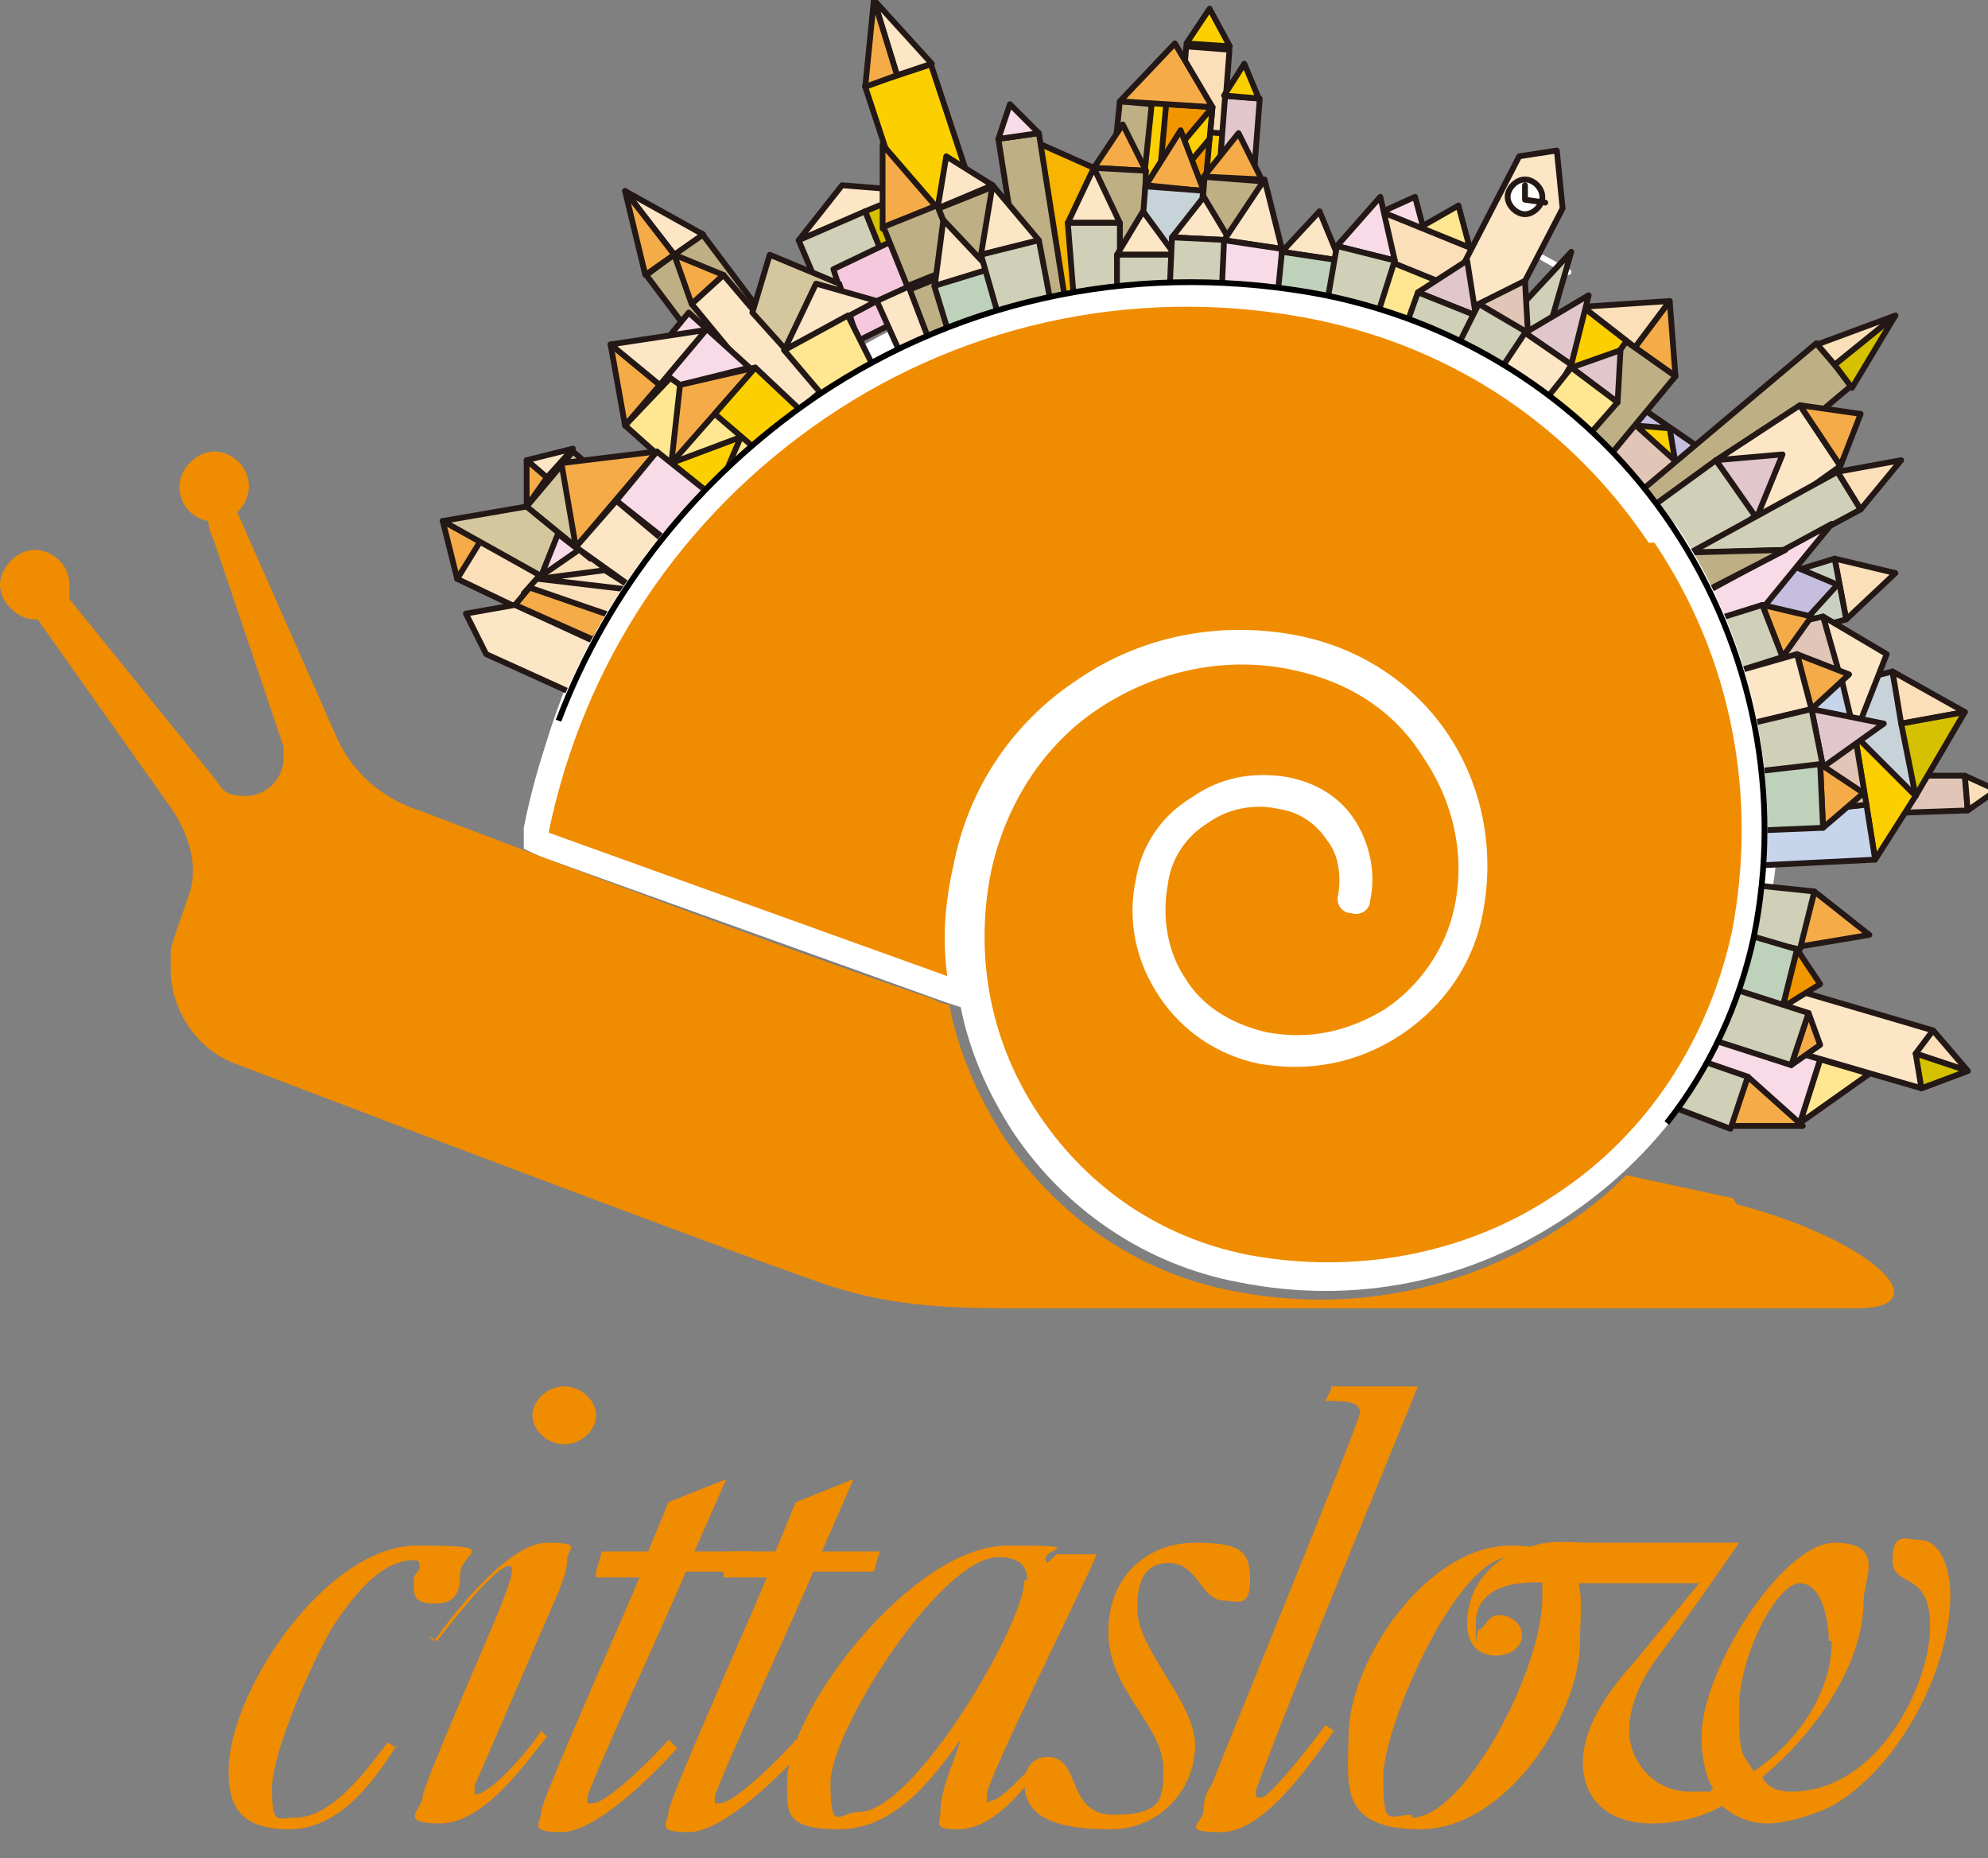 <?xml version="1.0" encoding="UTF-8"?>
<svg id="_圖層_1" data-name="圖層_1" xmlns="http://www.w3.org/2000/svg" version="1.1" viewBox="0 0 68.7 64.2">
  <rect x="0" y="0" width="68.7" height="64.2" fill="#808080" stroke="none"/>
  <!-- Generator: Adobe Illustrator 29.8.2, SVG Export Plug-In . SVG Version: 2.1.1 Build 3)  -->
  <path d="M58.3,17.4c-2.8-4.2-7.1-7.1-12.1-8.1-6.2-1.2-12.5,0-17.8,3.5-5.3,3.5-8.8,8.9-10.1,15.1v.7c-.1,0,.6.3.6.3l14,5,.6.2c.3,1.5.9,3,1.8,4.3,1.8,2.7,4.6,4.6,7.8,5.2,4,.8,8.1,0,11.5-2.3,3.4-2.3,5.7-5.7,6.5-9.7,1-5,0-10.1-2.8-14.3Z" fill="#fff"/>
  <line x1="53.3" y1="8.9" x2="54.2" y2="9.4" fill="#fbdfb9" stroke="#fff" stroke-linecap="round" stroke-linejoin="round" stroke-width=".2"/>
  <g>
    <path d="M13.7,60.3c-.8,1.3-2,2.9-3.7,2.9s-2.1-.8-2.1-2c0-2.8,3.4-7.8,6.5-7.8s1.5.2,1.5,1-.3,1-.9,1-.7-.2-.7-.6,0-.3.2-.6c0-.2,0-.3-.2-.3-1.2,0-2.2,1.4-2.8,2.3-.7,1.2-2.1,4.3-2.1,5.6s.2,1,.8,1c1.3,0,2.5-1.7,3.2-2.6l.3.2Z" fill="#f08c00"/>
    <path d="M15,56.7c.7-1,2.6-3.4,3.9-3.4s.7.2.7.6-.2.8-.3,1.1l-2.9,6.7s0,.3,0,.3c.6,0,2-1.7,2.3-2.2l.2.2c-.8,1-2.2,3-3.7,3s-.6-.5-.6-.9,2.4-5.8,2.7-6.6c.1-.3.6-1.4.3-1.4-.5,0-2.2,2.2-2.5,2.6l-.3-.2ZM18.4,48.9c0-.5.5-1,1.1-1s1.1.5,1.1,1-.5,1-1.1,1-1.1-.5-1.1-1Z" fill="#f08c00"/>
    <path d="M20.6,54.3l.2-.7h1.6l.7-1.7,2-.8-1.1,2.5h2l-.2.7h-2.1c-.3.8-3.4,7.5-3.4,7.8s0,.2.2.2c.5,0,2.3-1.8,2.6-2.2l.3.3c-.8.9-2.8,2.9-4,2.9s-.7-.3-.7-.7,3-7.1,3.4-8.1h-1.5Z" fill="#f08c00"/>
    <path d="M25,54.3l.2-.7h1.6l.7-1.7,2-.8-1.1,2.5h2l-.2.7h-2.1c-.3.8-3.4,7.5-3.4,7.8s0,.2.2.2c.5,0,2.3-1.8,2.6-2.2l.3.3c-.8.9-2.8,2.9-4,2.9s-.7-.3-.7-.7,3-7.1,3.4-8.1h-1.5Z" fill="#f08c00"/>
    <path d="M35.9,61.1c-1,1.4-1.9,2.1-2.8,2.1s-.6-.2-.6-.6c0-.8.5-1.8.7-2.5h0c-1,1.4-2.3,3.1-4.2,3.1s-1.8-.6-1.8-1.6c0-2.6,4.4-8.2,7.6-8.2s.9.1,1.4.6l.3-.3h1.4c-.4,1-3.8,7.8-3.8,8.3s0,.2.2.2.7-.5,1.2-1c0,0,.2-.3.4-.3v.3ZM35.5,54.6c0-.6-.4-.8-1-.8-2,0-5.8,6-5.8,7.8s.3,1,1,1c1.9,0,5.7-6.5,5.7-8Z" fill="#f08c00"/>
    <path d="M35.4,61.6c0-.5.3-.9.8-.9,1.2,0,.6,2,2.3,2s1.7-.6,1.7-1.6c0-1.5-1.9-2.7-1.9-4.7s1.4-3.1,3-3.1,1.9.3,1.9,1.3-.5.7-.9.7c-.8,0-.9-1.3-1.9-1.3s-1.1.9-1.1,1.6c0,1.4,2,3.2,2,4.7s-1.2,2.9-2.9,2.9-3-.3-3-1.6Z" fill="#f08c00"/>
    <path d="M46,47.9h3s-2.9,7.1-2.9,7.1c-.3.7-2.7,6.7-2.7,6.9s0,.2.2.2c.3,0,2-2.2,2.2-2.5l.3.2c-.8,1.1-2.4,3.5-3.9,3.5s-.6-.3-.6-.8.2-.7.3-.9c.5-1.3,5.1-12.5,5.1-12.8,0-.4-.6-.4-1.2-.4l.2-.4Z" fill="#f08c00"/>
    <path d="M46.6,60c0-2.6,2.7-6.6,5.6-6.6s2.4,1.8,2.4,3.3c0,2.6-2.6,6.5-5.5,6.5s-2.5-1.6-2.5-3.2ZM48.8,62.8c1.8,0,4.5-5.1,4.5-7.6s-.1-1.3-.9-1.4c-1.9-.4-4.6,5.8-4.6,7.6s.2,1.3,1,1.3Z" fill="#f08c00"/>
    <path d="M58.7,54.7h-5.1c-1-.1-2.6,0-2.6,1.4s0,.2.1.2c.2,0,.3-.5.7-.5s.8.3.8.7-.4.7-.9.7c-.7,0-1-.5-1-1.1,0-1.4,1-2.4,2.3-2.7.6-.2,1.4-.1,2-.1h5.1c-.9,1.3-1.8,2.6-2.7,3.8-.6.8-1.1,1.7-1.1,2.7s.8,2.1,2.1,2.1.5,0,.8-.1c-.3-.5-.4-1.2-.4-1.8,0-2.3,2.8-6.7,4.6-6.7s1,1.3,1,2c0,2.3-1.8,4.7-3.5,6.1.2.4.6.5,1,.5,3,0,4.8-3.7,4.8-5.7s-1.3-1.3-1.3-2.3.5-.7.9-.7c.9,0,1.1,1.3,1.1,1.9,0,2.6-1.8,6-4.1,7.3-.6.3-1.6.6-2.2.6s-1.1-.2-1.6-.6c-.7.4-1.6.6-2.4.6-1.6,0-2.4-.9-2.4-2.1s.8-2.4,1.8-3.5l2.3-2.8ZM63.2,56.7c0-.6-.2-2-1-2s-2.1,2.5-2.1,4.3.1,1.5.5,2.2c1.5-1,2.7-2.7,2.7-4.5Z" fill="#f08c00"/>
  </g>
  <polygon points="48.2 9.1 49.8 9.7 49.4 11.2 47.7 10.6 48.2 9.1" fill="#ffe791"/>
  <g>
    <g>
      <polygon points="31.6 6.6 29.1 6.4 27.6 8.3 31.6 6.6" fill="#fce6c5" stroke="#231815" stroke-linecap="round" stroke-linejoin="round" stroke-width=".2"/>
      <polygon points="29.9 7.3 30.7 9.3 28.4 10.2 27.6 8.3 29.9 7.3" fill="#cfd0b7" stroke="#231815" stroke-linecap="round" stroke-linejoin="round" stroke-width=".2"/>
      <polygon points="31.6 6.6 32.4 8.6 30.7 9.3 29.9 7.3 31.6 6.6" fill="#d6c100" stroke="#231815" stroke-linecap="round" stroke-linejoin="round" stroke-width=".2"/>
      <polygon points="56 14.3 58.4 16.7 59.5 16 56.3 13.8 56 14.3" fill="#c5bede" stroke="#231815" stroke-linecap="round" stroke-linejoin="round" stroke-width=".2"/>
      <polygon points="56.5 14.7 57.7 14.8 57.9 16 56.5 14.7" fill="#fccf00" stroke="#231815" stroke-linecap="round" stroke-linejoin="round" stroke-width=".2"/>
      <polygon points="54.7 10.6 54 13.2 56.5 12 54.7 10.6" fill="#fccf00" stroke="#231815" stroke-linecap="round" stroke-linejoin="round" stroke-width=".2"/>
      <polygon points="39.7 2.9 39.3 6.6 42.6 6.6 42.4 4 41.5 2.9 39.7 2.9" fill="#fccf00" stroke="#231815" stroke-linecap="round" stroke-linejoin="round" stroke-width=".2"/>
      <polygon points="28.8 9.3 29.6 11.8 32 10.6 31.1 8.2 28.8 9.3" fill="#f6c8dd" stroke="#231815" stroke-linecap="round" stroke-linejoin="round" stroke-width=".2"/>
      <polygon points="21.6 14.7 24.4 17.2 26.9 15.2 23.6 12.6 21.6 14.7" fill="#ffe791" stroke="#231815" stroke-linecap="round" stroke-linejoin="round" stroke-width=".2"/>
      <polygon points="16.1 18.3 15.8 20 18.1 21.1 19.1 20.3 18.9 19.3 16.1 18.3 16.1 18.3" fill="#fbdfb9" stroke="#231815" stroke-linecap="round" stroke-linejoin="round" stroke-width=".2"/>
      <polygon points="51.7 11.5 54.3 8.7 53.2 12.5 51.7 11.5" fill="#cfd0b7" stroke="#231815" stroke-linecap="round" stroke-linejoin="round" stroke-width=".2"/>
      <polygon points="63.4 19.3 65.5 19.8 63.8 21.4 63.4 19.3" fill="#fbdfb9" stroke="#231815" stroke-linecap="round" stroke-linejoin="round" stroke-width=".2"/>
      <polygon points="66.1 26.8 67.9 26.8 68 28 65.1 28.1 66.1 26.8" fill="#e1c6b7" stroke="#231815" stroke-linecap="round" stroke-linejoin="round" stroke-width=".2"/>
      <polygon points="67.9 26.8 69 27.3 68 28 67.9 26.8" fill="#fbdfb9" stroke="#231815" stroke-linecap="round" stroke-linejoin="round" stroke-width=".2"/>
      <path d="M61.3,19.9s.7,2.3.6,2.3c0,0-2.1.5-2.1.5,0,0-.7-1.7-.7-1.8,0,0,2.2-1,2.2-1Z" fill="#fff" stroke="#231815" stroke-linecap="round" stroke-linejoin="round" stroke-width=".2"/>
      <polygon points="63.4 19.3 63.8 21.4 62.3 21.8 62.1 19.7 63.4 19.3" fill="#c8d1c2" stroke="#231815" stroke-linecap="round" stroke-linejoin="round" stroke-width=".2"/>
      <polygon points="61.6 19.4 63.5 20.2 61.5 22.4 60.7 20.1 61.6 19.4" fill="#c5bede" stroke="#231815" stroke-linecap="round" stroke-linejoin="round" stroke-width=".2"/>
      <polygon points="50.8 8.6 50.4 7.1 49 7.9 50.8 8.6" fill="#ffe791" stroke="#231815" stroke-linecap="round" stroke-linejoin="round" stroke-width=".2"/>
      <polygon points="47.8 7.3 48.9 6.8 49.3 8.3 48.1 8.1 47.7 7.6 47.8 7.3" fill="#f9dbe8" stroke="#231815" stroke-linecap="round" stroke-linejoin="round" stroke-width=".2"/>
      <polygon points="47.7 7.3 50.9 8.6 50.4 10 47.2 8.7 47.7 7.3" fill="#fbdfb9" stroke="#231815" stroke-linecap="round" stroke-linejoin="round" stroke-width=".2"/>
      <polygon points="56.2 14.4 58.2 16.2 56.2 17.6 54.8 16.3 56.2 14.4" fill="#e1c6b7" stroke="#231815" stroke-linecap="round" stroke-linejoin="round" stroke-width=".2"/>
      <polygon points="37.8 5.8 35.1 4.6 35.1 6.7 36.8 11.7 37.8 5.8" fill="#f7b400" stroke="#231815" stroke-linecap="round" stroke-linejoin="round" stroke-width=".2"/>
      <polygon points="34.5 4.8 35.4 10.5 36.8 10.3 35.9 4.6 34.5 4.8" fill="#beaf85" stroke="#231815" stroke-linecap="round" stroke-linejoin="round" stroke-width=".2"/>
      <rect x="24.1" y="8.1" width="2.4" height="6.6" transform="translate(-1.8 17.5) rotate(-36.9)" fill="#beaf85" stroke="#231815" stroke-linecap="round" stroke-linejoin="round" stroke-width=".2"/>
      <polygon points="23.9 10.5 27.2 14.5 28.4 13.5 25 9.5 23.9 10.5" fill="#fce6c5" stroke="#231815" stroke-linecap="round" stroke-linejoin="round" stroke-width=".2"/>
      <polygon points="24.3 8.1 23.3 8.8 21.6 6.6 24.3 8.1" fill="#fce6c5" stroke="#231815" stroke-linecap="round" stroke-linejoin="round" stroke-width=".2"/>
      <polygon points="21.6 6.6 23.3 8.8 22.3 9.5 21.6 6.6" fill="#f5ac48" stroke="#231815" stroke-linecap="round" stroke-linejoin="round" stroke-width=".2"/>
      <polygon points="22.4 12.5 23.5 13.3 25.9 12.7 23.8 10.8 22.4 12.5" fill="#f9dbe8" stroke="#231815" stroke-linecap="round" stroke-linejoin="round" stroke-width=".2"/>
      <polygon points="15.3 18 16.6 18.7 15.8 20 15.3 18" fill="#f5ac48" stroke="#231815" stroke-linecap="round" stroke-linejoin="round" stroke-width=".2"/>
      <polygon points="24.1 23.8 23.2 25.5 16.8 22.6 16.1 21.2 17.8 20.9 24.1 23.8" fill="#fce6c5" stroke="#231815" stroke-linecap="round" stroke-linejoin="round" stroke-width=".2"/>
      <polygon points="23.2 16 24.7 17.2 25.6 15.1 23.2 16" fill="#fccf00" stroke="#231815" stroke-linecap="round" stroke-linejoin="round" stroke-width=".2"/>
      <polygon points="19.7 18.7 21.9 20.4 20.6 21.7 18.1 20.5 19.7 18.7" fill="#fbdfb9" stroke="#231815" stroke-linecap="round" stroke-linejoin="round" stroke-width=".2"/>
      <polygon points="18.7 18 20 19 18.7 19.9 17.2 19 18.7 18" fill="#f9dbe8" stroke="#231815" stroke-linecap="round" stroke-linejoin="round" stroke-width=".2"/>
      <polygon points="18.2 17.5 19.3 18.4 18.7 19.9 15.3 18 18.2 17.5" fill="#d4c79e" stroke="#231815" stroke-linecap="round" stroke-linejoin="round" stroke-width=".2"/>
      <polygon points="17.8 20.9 20.5 22.1 21.2 21.3 18.3 20.3 17.8 20.9" fill="#f5ac48" stroke="#231815" stroke-linecap="round" stroke-linejoin="round" stroke-width=".2"/>
      <polygon points="18.6 20 22 20.4 20.9 19.7 18.6 20" fill="#fce6c5" stroke="#231815" stroke-linecap="round" stroke-linejoin="round" stroke-width=".2"/>
      <polygon points="18.2 17.5 20.4 19.3 22 17.5 19.8 15.6 18.2 17.5" fill="#d4c79e" stroke="#231815" stroke-linecap="round" stroke-linejoin="round" stroke-width=".2"/>
      <polygon points="23.2 16 23.5 13.3 26.1 12.7 23.2 16" fill="#f5ac48" stroke="#231815" stroke-linecap="round" stroke-linejoin="round" stroke-width=".2"/>
      <polygon points="24.7 14.3 26.1 15.5 27.8 14.3 26.1 12.7 24.7 14.3" fill="#fccf00" stroke="#231815" stroke-linecap="round" stroke-linejoin="round" stroke-width=".2"/>
      <polygon points="19.9 18.9 19.4 16 22.7 15.6 19.9 18.9" fill="#f5ac48" stroke="#231815" stroke-linecap="round" stroke-linejoin="round" stroke-width=".2"/>
      <polygon points="21.3 17.3 23.2 18.8 24.7 17.2 22.7 15.6 21.3 17.3" fill="#f9dbe8" stroke="#231815" stroke-linecap="round" stroke-linejoin="round" stroke-width=".2"/>
      <polygon points="19.9 18.9 22 20.4 23.2 18.9 21.3 17.3 19.9 18.9" fill="#fce6c5" stroke="#231815" stroke-linecap="round" stroke-linejoin="round" stroke-width=".2"/>
      <polygon points="21.6 14.7 22.8 13.3 21.1 11.9 21.6 14.7" fill="#f5ac48" stroke="#231815" stroke-linecap="round" stroke-linejoin="round" stroke-width=".2"/>
      <polygon points="21.1 11.9 22.8 13.3 24.4 11.4 21.1 11.9" fill="#fce6c5" stroke="#231815" stroke-linecap="round" stroke-linejoin="round" stroke-width=".2"/>
      <polygon points="19.8 15.5 18.9 16.5 18.2 15.9 19.8 15.5" fill="#fce6c5" stroke="#231815" stroke-linecap="round" stroke-linejoin="round" stroke-width=".2"/>
      <polygon points="18.2 15.9 18.9 16.5 18.2 17.5 18.2 15.9" fill="#f5ac48" stroke="#231815" stroke-linecap="round" stroke-linejoin="round" stroke-width=".2"/>
      <rect x="31.1" y="9.8" width="1.9" height="2.2" transform="translate(-1.7 12.7) rotate(-21.8)" fill="#beaf85" stroke="#231815" stroke-linecap="round" stroke-linejoin="round" stroke-width=".2"/>
      <polygon points="29.6 11.6 27.8 12.8 26 10.8 26.6 8.8 29 9.8 29.6 11.6" fill="#d4c79e" stroke="#231815" stroke-linecap="round" stroke-linejoin="round" stroke-width=".2"/>
      <rect x="30.9" y="2.4" width="2.4" height="6.6" transform="translate(-.2 10.4) rotate(-18.3)" fill="#fccf00" stroke="#231815" stroke-linecap="round" stroke-linejoin="round" stroke-width=".2"/>
      <polygon points="32.2 2.2 31 2.6 30.2 0 32.2 2.2" fill="#fce6c5" stroke="#231815" stroke-linecap="round" stroke-linejoin="round" stroke-width=".2"/>
      <polygon points="30.2 0 31 2.6 29.9 3 30.2 0" fill="#f5ac48" stroke="#231815" stroke-linecap="round" stroke-linejoin="round" stroke-width=".2"/>
      <polygon points="30.5 7.9 30.5 5 32.4 7.2 30.5 7.9" fill="#f5ac48" stroke="#231815" stroke-linecap="round" stroke-linejoin="round" stroke-width=".2"/>
      <polygon points="32.4 7.2 32.7 5.4 34.3 6.4 32.4 7.2" fill="#fce6c5" stroke="#231815" stroke-linecap="round" stroke-linejoin="round" stroke-width=".2"/>
      <rect x="30.9" y="7.4" width="2" height="2.2" transform="translate(-.9 12.5) rotate(-21.9)" fill="#beaf85" stroke="#231815" stroke-linecap="round" stroke-linejoin="round" stroke-width=".2"/>
      <rect x="32.9" y="6.7" width="2" height="2.8" transform="translate(-.6 13.2) rotate(-21.8)" fill="#beaf85" stroke="#231815" stroke-linecap="round" stroke-linejoin="round" stroke-width=".2"/>
      <polygon points="32.3 9.9 32.6 7.6 34.2 9.3 32.3 9.9" fill="#fce6c5" stroke="#231815" stroke-linecap="round" stroke-linejoin="round" stroke-width=".2"/>
      <polygon points="27.1 12.1 28.2 9.8 30.3 10.4 27.1 12.1" fill="#fce6c5" stroke="#231815" stroke-linecap="round" stroke-linejoin="round" stroke-width=".2"/>
      <rect x="32.5" y="9.6" width="2" height="1.8" transform="translate(-1.6 10.2) rotate(-17)" fill="#bed1ba" stroke="#231815" stroke-linecap="round" stroke-linejoin="round" stroke-width=".2"/>
      <polygon points="33.9 8.8 34.3 6.4 35.9 8.3 33.9 8.8" fill="#fce6c5" stroke="#231815" stroke-linecap="round" stroke-linejoin="round" stroke-width=".2"/>
      <polygon points="36.3 10.4 34.5 10.9 33.9 8.8 35.9 8.3 36.3 10.4" fill="#cfd0b7" stroke="#231815" stroke-linecap="round" stroke-linejoin="round" stroke-width=".2"/>
      <polygon points="38.7 3.5 38.4 6.4 39.5 6.5 39.8 3.6 38.7 3.5" fill="#beaf85" stroke="#231815" stroke-linecap="round" stroke-linejoin="round" stroke-width=".2"/>
      <rect x="40.1" y="2.3" width="2.9" height="1.5" transform="translate(35.4 44.3) rotate(-85.6)" fill="#fbdfb9" stroke="#231815" stroke-linecap="round" stroke-linejoin="round" stroke-width=".2"/>
      <polygon points="40.3 3.6 40 6.9 41.6 7 41.9 3.7 40.3 3.6" fill="#f29600" stroke="#231815" stroke-linecap="round" stroke-linejoin="round" stroke-width=".2"/>
      <polygon points="41 1.5 41.8 .3 42.5 1.6 41 1.5" fill="#fccf00" stroke="#231815" stroke-linecap="round" stroke-linejoin="round" stroke-width=".2"/>
      <rect x="40.5" y="5" width="4.5" height="1.2" transform="translate(33.9 47.8) rotate(-85.6)" fill="#e1c7cd" stroke="#231815" stroke-linecap="round" stroke-linejoin="round" stroke-width=".2"/>
      <polygon points="42.3 3.3 43 2.2 43.5 3.4 42.3 3.3" fill="#fccf00" stroke="#231815" stroke-linecap="round" stroke-linejoin="round" stroke-width=".2"/>
      <polygon points="38.7 3.5 40.6 1.5 41.9 3.7 38.7 3.5" fill="#f5ac48" stroke="#231815" stroke-linecap="round" stroke-linejoin="round" stroke-width=".2"/>
      <polygon points="39.8 6.2 39.7 7.3 41.8 4.8 41.9 3.7 39.8 6.2" fill="#fccf00" stroke="#231815" stroke-linecap="round" stroke-linejoin="round" stroke-width=".2"/>
      <polygon points="37.8 5.8 38.8 4.3 39.6 5.9 37.8 5.8" fill="#f5ac48" stroke="#231815" stroke-linecap="round" stroke-linejoin="round" stroke-width=".2"/>
      <polygon points="34.5 4.8 34.9 3.6 35.9 4.6 34.5 4.8" fill="#f9dbe8" stroke="#231815" stroke-linecap="round" stroke-linejoin="round" stroke-width=".2"/>
      <polygon points="39.5 8.8 37.7 8.7 37.8 5.8 39.6 5.9 39.5 8.8" fill="#beaf85" stroke="#231815" stroke-linecap="round" stroke-linejoin="round" stroke-width=".2"/>
      <polygon points="39.6 6.4 40.8 4.5 41.6 6.6 39.6 6.4" fill="#f5ac48" stroke="#231815" stroke-linecap="round" stroke-linejoin="round" stroke-width=".2"/>
      <rect x="39.3" y="6.7" width="2.4" height="2" transform="translate(29.7 47.5) rotate(-85.6)" fill="#c7d3d8" stroke="#231815" stroke-linecap="round" stroke-linejoin="round" stroke-width=".2"/>
      <polygon points="41.6 6.1 42.8 4.6 43.6 6.2 41.6 6.1" fill="#f5ac48" stroke="#231815" stroke-linecap="round" stroke-linejoin="round" stroke-width=".2"/>
      <rect x="41.4" y="6.3" width="2.2" height="2" transform="translate(32 49.1) rotate(-85.6)" fill="#beaf85" stroke="#231815" stroke-linecap="round" stroke-linejoin="round" stroke-width=".2"/>
      <polygon points="36.9 7.7 37.8 5.8 38.7 7.7 36.9 7.7" fill="#fce6c5" stroke="#231815" stroke-linecap="round" stroke-linejoin="round" stroke-width=".2"/>
      <polygon points="38.7 10.2 37.1 10.2 36.9 7.7 38.7 7.7 38.7 10.2" fill="#cfd0b7" stroke="#231815" stroke-linecap="round" stroke-linejoin="round" stroke-width=".2"/>
      <polygon points="38.6 8.8 39.5 7.3 40.6 8.8 38.6 8.8" fill="#fce6c5" stroke="#231815" stroke-linecap="round" stroke-linejoin="round" stroke-width=".2"/>
      <polygon points="40.7 10.4 38.6 10.4 38.6 8.8 40.6 8.8 40.7 10.4" fill="#cfd0b7" stroke="#231815" stroke-linecap="round" stroke-linejoin="round" stroke-width=".2"/>
      <polygon points="40.5 8.2 41.6 6.8 42.5 8.3 40.5 8.2" fill="#fce6c5" stroke="#231815" stroke-linecap="round" stroke-linejoin="round" stroke-width=".2"/>
      <polygon points="42.4 10.6 40.4 10.5 40.5 8.2 42.5 8.3 42.4 10.6" fill="#cfd0b7" stroke="#231815" stroke-linecap="round" stroke-linejoin="round" stroke-width=".2"/>
      <polygon points="42.3 8.3 43.7 6.2 44.3 8.6 42.3 8.3" fill="#fce6c5" stroke="#231815" stroke-linecap="round" stroke-linejoin="round" stroke-width=".2"/>
      <polygon points="44.2 10.8 42.2 10.5 42.3 8.3 44.3 8.6 44.2 10.8" fill="#f9dbe8" stroke="#231815" stroke-linecap="round" stroke-linejoin="round" stroke-width=".2"/>
      <polygon points="44.3 8.7 45.6 7.3 46.3 9 44.3 8.7" fill="#fce6c5" stroke="#231815" stroke-linecap="round" stroke-linejoin="round" stroke-width=".2"/>
      <polygon points="46.2 11 44.1 10.7 44.3 8.7 46.3 9 46.2 11" fill="#bed1ba" stroke="#231815" stroke-linecap="round" stroke-linejoin="round" stroke-width=".2"/>
      <polygon points="46.2 8.5 47.7 6.8 48.2 9 46.2 8.5" fill="#f9dbe8" stroke="#231815" stroke-linecap="round" stroke-linejoin="round" stroke-width=".2"/>
      <polygon points="47.5 11.2 45.8 10.8 46.2 8.5 48.2 9 47.5 11.2" fill="#cfd0b7" stroke="#231815" stroke-linecap="round" stroke-linejoin="round" stroke-width=".2"/>
      <polygon points="57.9 13 56.5 12 57.7 10.4 57.9 13" fill="#f5ac48" stroke="#231815" stroke-linecap="round" stroke-linejoin="round" stroke-width=".2"/>
      <polygon points="57.7 10.4 56.5 12 54.7 10.6 57.7 10.4" fill="#fbdfb9" stroke="#231815" stroke-linecap="round" stroke-linejoin="round" stroke-width=".2"/>
      <polygon points="57.9 13 55.5 15.9 54.1 14.7 56.2 11.8 57.9 13" fill="#beaf85" stroke="#231815" stroke-linecap="round" stroke-linejoin="round" stroke-width=".2"/>
      <polygon points="65.4 23.2 63.4 23.7 63.8 27.9 66.2 27.5 65.4 23.2" fill="#c7d3d8" stroke="#231815" stroke-linecap="round" stroke-linejoin="round" stroke-width=".2"/>
      <polygon points="64.1 25.4 66.2 27.5 64.8 29.7 64.1 25.4" fill="#fccf00" stroke="#231815" stroke-linecap="round" stroke-linejoin="round" stroke-width=".2"/>
      <polygon points="64.5 27.8 60.5 28.2 60.8 29.9 64.8 29.7 64.5 27.8" fill="#c6d4ec" stroke="#231815" stroke-linecap="round" stroke-linejoin="round" stroke-width=".2"/>
      <polygon points="64.1 25.4 60.6 26.1 60.9 28.2 64.5 27.8 64.1 25.4" fill="#e1c6b7" stroke="#231815" stroke-linecap="round" stroke-linejoin="round" stroke-width=".2"/>
      <polygon points="63 21.3 65.2 22.6 64.1 25.4 63 21.3" fill="#fce6c5" stroke="#231815" stroke-linecap="round" stroke-linejoin="round" stroke-width=".2"/>
      <polygon points="63.6 23.3 59.9 24 60.6 26.1 64.1 25.4 63.6 23.3" fill="#c6d4ec" stroke="#231815" stroke-linecap="round" stroke-linejoin="round" stroke-width=".2"/>
      <polygon points="63 21.3 59.5 22.1 60 24 63.6 23.4 63 21.3" fill="#e1c6b7" stroke="#231815" stroke-linecap="round" stroke-linejoin="round" stroke-width=".2"/>
      <polygon points="65.4 23.2 65.7 25 67.9 24.6 65.4 23.2" fill="#fbdfb9" stroke="#231815" stroke-linecap="round" stroke-linejoin="round" stroke-width=".2"/>
      <polygon points="67.9 24.6 65.7 25 66.2 27.5 67.9 24.6" fill="#d6c100" stroke="#231815" stroke-linecap="round" stroke-linejoin="round" stroke-width=".2"/>
      <polygon points="62.9 36.6 64.6 37.1 62.2 38.8 62.9 36.6" fill="#ffe791" stroke="#231815" stroke-linecap="round" stroke-linejoin="round" stroke-width=".2"/>
      <polygon points="62.9 36.6 59 35.4 58.3 37.7 62.2 38.8 62.9 36.6" fill="#f9dbe8" stroke="#231815" stroke-linecap="round" stroke-linejoin="round" stroke-width=".2"/>
      <rect x="56.2" y="14.3" width="8.2" height="1.9" transform="translate(4.3 42.4) rotate(-40.1)" fill="#beaf85" stroke="#231815" stroke-linecap="round" stroke-linejoin="round" stroke-width=".2"/>
      <polygon points="64 13.4 63.4 12.6 65.5 10.9 64 13.4" fill="#d6c100" stroke="#231815" stroke-linecap="round" stroke-linejoin="round" stroke-width=".2"/>
      <polygon points="65.5 10.9 63.4 12.6 62.8 11.9 65.5 10.9" fill="#fbdfb9" stroke="#231815" stroke-linecap="round" stroke-linejoin="round" stroke-width=".2"/>
      <polygon points="62.2 14 59.3 15.9 60.8 18.1 63.6 16.1 62.2 14" fill="#fce6c5" stroke="#231815" stroke-linecap="round" stroke-linejoin="round" stroke-width=".2"/>
      <polygon points="62.2 14 64.3 14.3 63.6 16.1 62.2 14" fill="#f5ac48" stroke="#231815" stroke-linecap="round" stroke-linejoin="round" stroke-width=".2"/>
      <polygon points="59.3 15.9 57.1 17.5 58.5 19.4 60.7 17.8 59.3 15.9" fill="#cfd0b7" stroke="#231815" stroke-linecap="round" stroke-linejoin="round" stroke-width=".2"/>
      <polygon points="59.3 15.9 61.6 15.7 60.7 17.9 59.3 15.9" fill="#e1c7cd" stroke="#231815" stroke-linecap="round" stroke-linejoin="round" stroke-width=".2"/>
      <polygon points="63.5 16.3 58.4 19.1 61.7 19 64.3 17.6 63.5 16.3" fill="#cfd0b7" stroke="#231815" stroke-linecap="round" stroke-linejoin="round" stroke-width=".2"/>
      <polygon points="63.5 16.3 65.7 15.9 64.3 17.6 63.5 16.3" fill="#fbdfb9" stroke="#231815" stroke-linecap="round" stroke-linejoin="round" stroke-width=".2"/>
      <polygon points="59.7 22.5 58.5 20.7 63.3 18.1 59.7 22.5" fill="#f9dbe8" stroke="#231815" stroke-linecap="round" stroke-linejoin="round" stroke-width=".2"/>
      <polygon points="61.7 19 58.6 20.6 57.8 19.1 61.7 19" fill="#beaf85" stroke="#231815" stroke-linecap="round" stroke-linejoin="round" stroke-width=".2"/>
      <polygon points="23.9 10.5 23.3 8.8 25 9.5 23.9 10.5" fill="#f5ac48" stroke="#231815" stroke-linecap="round" stroke-linejoin="round" stroke-width=".2"/>
      <polygon points="51.2 12.6 49.3 11.6 52.5 5.4 53.8 5.2 54 7.2 51.2 12.6" fill="#fce6c5" stroke="#231815" stroke-linecap="round" stroke-linejoin="round" stroke-width=".2"/>
      <polygon points="59.5 35.6 60 33.6 66.8 35.6 68 37 66.4 37.6 59.5 35.6" fill="#fce6c5" stroke="#231815" stroke-linecap="round" stroke-linejoin="round" stroke-width=".2"/>
      <polygon points="60.9 20.9 62.6 21.3 61.6 22.7 60.9 20.9" fill="#f5ac48" stroke="#231815" stroke-linecap="round" stroke-linejoin="round" stroke-width=".2"/>
      <polygon points="59.7 23.3 59.3 21.4 60.9 20.9 61.6 22.7 59.7 23.3" fill="#cfd0b7" stroke="#231815" stroke-linecap="round" stroke-linejoin="round" stroke-width=".2"/>
      <polygon points="62.1 22.6 63.9 23.3 62.6 24.5 62.1 22.6" fill="#f5ac48" stroke="#231815" stroke-linecap="round" stroke-linejoin="round" stroke-width=".2"/>
      <polygon points="60.5 25 60 23.2 62.1 22.6 62.6 24.5 60.5 25" fill="#fce6c5" stroke="#231815" stroke-linecap="round" stroke-linejoin="round" stroke-width=".2"/>
      <polygon points="62.6 24.5 65.1 25 63 26.5 62.6 24.5" fill="#e1c7cd" stroke="#231815" stroke-linecap="round" stroke-linejoin="round" stroke-width=".2"/>
      <polygon points="60.8 27 60.5 25 62.6 24.5 63 26.5 60.8 27" fill="#cfd0b7" stroke="#231815" stroke-linecap="round" stroke-linejoin="round" stroke-width=".2"/>
      <polygon points="62.9 26.4 64.4 27.4 63 28.6 62.9 26.4" fill="#f5ac48" stroke="#231815" stroke-linecap="round" stroke-linejoin="round" stroke-width=".2"/>
      <polygon points="60.6 28.7 60.3 26.7 62.9 26.4 63 28.6 60.6 28.7" fill="#bed1ba" stroke="#231815" stroke-linecap="round" stroke-linejoin="round" stroke-width=".2"/>
      <polygon points="62.7 30.8 64.6 32.3 62.2 32.7 62.7 30.8" fill="#f5ac48" stroke="#231815" stroke-linecap="round" stroke-linejoin="round" stroke-width=".2"/>
      <polygon points="60.2 32.4 60.8 30.6 62.7 30.8 62.2 32.8 60.2 32.4" fill="#cfd0b7" stroke="#231815" stroke-linecap="round" stroke-linejoin="round" stroke-width=".2"/>
      <polygon points="62.1 32.8 62.9 34 61.6 34.8 62.1 32.8" fill="#f29600" stroke="#231815" stroke-linecap="round" stroke-linejoin="round" stroke-width=".2"/>
      <polygon points="59.9 34.5 60.4 32.3 62.1 32.8 61.6 34.8 59.9 34.5" fill="#bed1ba" stroke="#231815" stroke-linecap="round" stroke-linejoin="round" stroke-width=".2"/>
      <polygon points="62.5 35 62.9 36.1 61.9 36.8 62.5 35" fill="#f5ac48" stroke="#231815" stroke-linecap="round" stroke-linejoin="round" stroke-width=".2"/>
      <polygon points="59.1 35.9 59.7 34.1 62.5 35 61.9 36.8 59.1 35.9" fill="#cfd0b7" stroke="#231815" stroke-linecap="round" stroke-linejoin="round" stroke-width=".2"/>
      <polygon points="60.4 37.2 62.3 38.9 59.8 38.9 60.4 37.2" fill="#f5ac48" stroke="#231815" stroke-linecap="round" stroke-linejoin="round" stroke-width=".2"/>
      <polygon points="56.9 37.9 57.5 36.2 60.4 37.2 59.8 39 56.9 37.9" fill="#cfd0b7" stroke="#231815" stroke-linecap="round" stroke-linejoin="round" stroke-width=".2"/>
      <polygon points="49 10.1 50.7 9 51 10.9 49 10.1" fill="#e1c7cd" stroke="#231815" stroke-linecap="round" stroke-linejoin="round" stroke-width=".2"/>
      <polygon points="50.4 12.4 48.5 11.5 49 10.1 51 10.9 50.4 12.4" fill="#cfd0b7" stroke="#231815" stroke-linecap="round" stroke-linejoin="round" stroke-width=".2"/>
      <polygon points="51.1 10.5 52.7 9.7 52.8 11.5 51.1 10.5" fill="#e1c6b7" stroke="#231815" stroke-linecap="round" stroke-linejoin="round" stroke-width=".2"/>
      <polygon points="51.7 13.5 50 12.7 51.1 10.5 52.8 11.5 51.7 13.5" fill="#cfd0b7" stroke="#231815" stroke-linecap="round" stroke-linejoin="round" stroke-width=".2"/>
      <polygon points="52.7 11.5 54.9 10.2 54.3 12.6 52.7 11.5" fill="#e1c7cd" stroke="#231815" stroke-linecap="round" stroke-linejoin="round" stroke-width=".2"/>
      <polygon points="53.2 14.5 51.5 13.3 52.7 11.5 54.3 12.6 53.2 14.5" fill="#fce6c5" stroke="#231815" stroke-linecap="round" stroke-linejoin="round" stroke-width=".2"/>
      <polygon points="54.3 12.7 56 12.1 55.9 13.9 54.3 12.7" fill="#e1c7cd" stroke="#231815" stroke-linecap="round" stroke-linejoin="round" stroke-width=".2"/>
      <polygon points="54.5 15.5 53.1 14.2 54.3 12.7 55.9 13.9 54.5 15.5" fill="#ffe791" stroke="#231815" stroke-linecap="round" stroke-linejoin="round" stroke-width=".2"/>
      <polygon points="30.3 10.4 31.2 12.4 32.2 12 31.4 9.9 30.3 10.4" fill="#fce6c5" stroke="#231815" stroke-linecap="round" stroke-linejoin="round" stroke-width=".2"/>
    </g>
    <polygon points="66.8 35.6 66.2 36.4 68 37 66.8 35.6" fill="#fbdfb9" stroke="#231815" stroke-linecap="round" stroke-linejoin="round" stroke-width=".2"/>
    <polygon points="66.2 36.4 66.4 37.6 68 37 66.2 36.4" fill="#d6c100" stroke="#231815" stroke-linecap="round" stroke-linejoin="round" stroke-width=".2"/>
    <path d="M52.7,7.4c.3,0,.6-.3.6-.6s-.3-.6-.6-.6-.6.3-.6.6.3.6.6.6Z" fill="#fff" stroke="#231815" stroke-linecap="round" stroke-linejoin="round" stroke-width=".2"/>
    <polyline points="52.7 6.4 52.7 6.9 53.4 7" fill="none" stroke="#231815" stroke-linecap="round" stroke-linejoin="round" stroke-width=".2"/>
    <polygon points="30.5 16.1 27.1 12.1 29.3 10.9 31.2 14.7 30.5 16.1" fill="#ffe791" stroke="#231815" stroke-linecap="round" stroke-linejoin="round" stroke-width=".2"/>
  </g>
  <path d="M57.7,18.2c-2.8-4.2-7.1-7-12-8-6.2-1.2-12.4,0-17.6,3.5-5.2,3.5-8.8,8.8-10,14.9v.7c-.1,0,.6.3.6.3l13.9,5,.6.2c.3,1.5.9,2.9,1.8,4.3,1.8,2.7,4.6,4.6,7.8,5.2,4,.8,8,0,11.4-2.3,3.4-2.3,5.7-5.7,6.5-9.7,1-4.9,0-10-2.8-14.2Z" fill="#fff"/>
  <g>
    <path d="M59.9,41.4s-1.4-.3-3.7-.8c-.6.6-1.3,1.2-2.1,1.7-3.4,2.3-7.5,3.1-11.5,2.3-3.2-.6-6-2.5-7.9-5.3-.9-1.4-1.6-3-1.9-4.6-.2,0-.4-.1-.6-.2-6.8-2.3-17.7-6.5-17.7-6.5,0,0-2-.5-2.9-2.6l-3.4-7.7s0,0,0,0c.2-.2.4-.5.4-.9,0-.7-.6-1.2-1.2-1.2s-1.2.6-1.2,1.2.4,1.1,1,1.2c0,.3.2.7.2.7l2.4,7.1h0c0,0,0,.2,0,.4,0,.7-.6,1.3-1.3,1.3s-.8-.2-1-.5l-5.1-6.3c0-.1,0-.3,0-.5,0-.7-.6-1.2-1.2-1.2s-1.2.6-1.2,1.2.6,1.2,1.2,1.2,0,0,.1,0c0,0,0,0,0,0l4.6,6.5s1.2,1.6.6,3.1c-.2.6-.4,1.1-.6,1.8,0,0,0,.1,0,.1,0,.2,0,.4,0,.6,0,1.4.9,2.7,2.1,3.2,0,0,0,0,0,0,0,0,16.5,6.3,20.6,7.7,2.4.8,4.6.8,6.7.8h28.9c2.8,0,.7-2.3-4.2-3.6Z" fill="#f08c00"/>
    <path d="M57,18.7c-2.7-4-6.7-6.7-11.5-7.7-5.9-1.2-12,0-17,3.4-5,3.4-8.4,8.5-9.6,14.4l13.9,5c-.2-1.3-.1-2.6.2-3.9.5-2.6,2-4.9,4.3-6.4,2.2-1.5,4.9-2,7.5-1.5,2.1.4,4,1.6,5.2,3.4,1.2,1.8,1.6,4,1.2,6.1-.3,1.7-1.3,3.2-2.8,4.2-1.5,1-3.2,1.3-4.9,1-1.4-.3-2.6-1.1-3.4-2.3-.8-1.2-1.1-2.6-.8-4,.2-1.2.9-2.2,1.9-2.8,1-.7,2.1-.9,3.3-.7,1,.2,1.8.7,2.3,1.5.5.8.7,1.8.5,2.7,0,.3-.3.5-.6.4-.3,0-.5-.3-.4-.6.1-.7,0-1.4-.4-1.9-.4-.6-1-1-1.7-1.1-.9-.2-1.8,0-2.5.5-.8.5-1.3,1.3-1.4,2.2-.2,1.1,0,2.3.6,3.2.6,1,1.6,1.6,2.8,1.9,1.5.3,2.9,0,4.2-.8,1.2-.8,2.1-2.1,2.4-3.5.4-1.8,0-3.7-1.1-5.3-1-1.6-2.6-2.6-4.5-3-2.3-.5-4.7,0-6.7,1.3-2,1.3-3.3,3.4-3.8,5.7-.6,3,0,6,1.7,8.5,1.7,2.5,4.2,4.2,7.2,4.8,3.7.7,7.6,0,10.7-2.1,3.2-2.1,5.3-5.4,6.1-9.1.9-4.7,0-9.5-2.7-13.5Z" fill="#f08c00" stroke="#fff" stroke-width=".1"/>
  </g>
  <path d="M57.6,38.8c1.5-1.9,2.5-4.1,3-6.4,1-4.9,0-10-2.8-14.2-2.8-4.2-7.1-7-12-8-6.2-1.2-12.4,0-17.6,3.5-4.1,2.8-7.2,6.7-8.9,11.2" fill="none" stroke="#000" stroke-width=".2"/>
</svg>